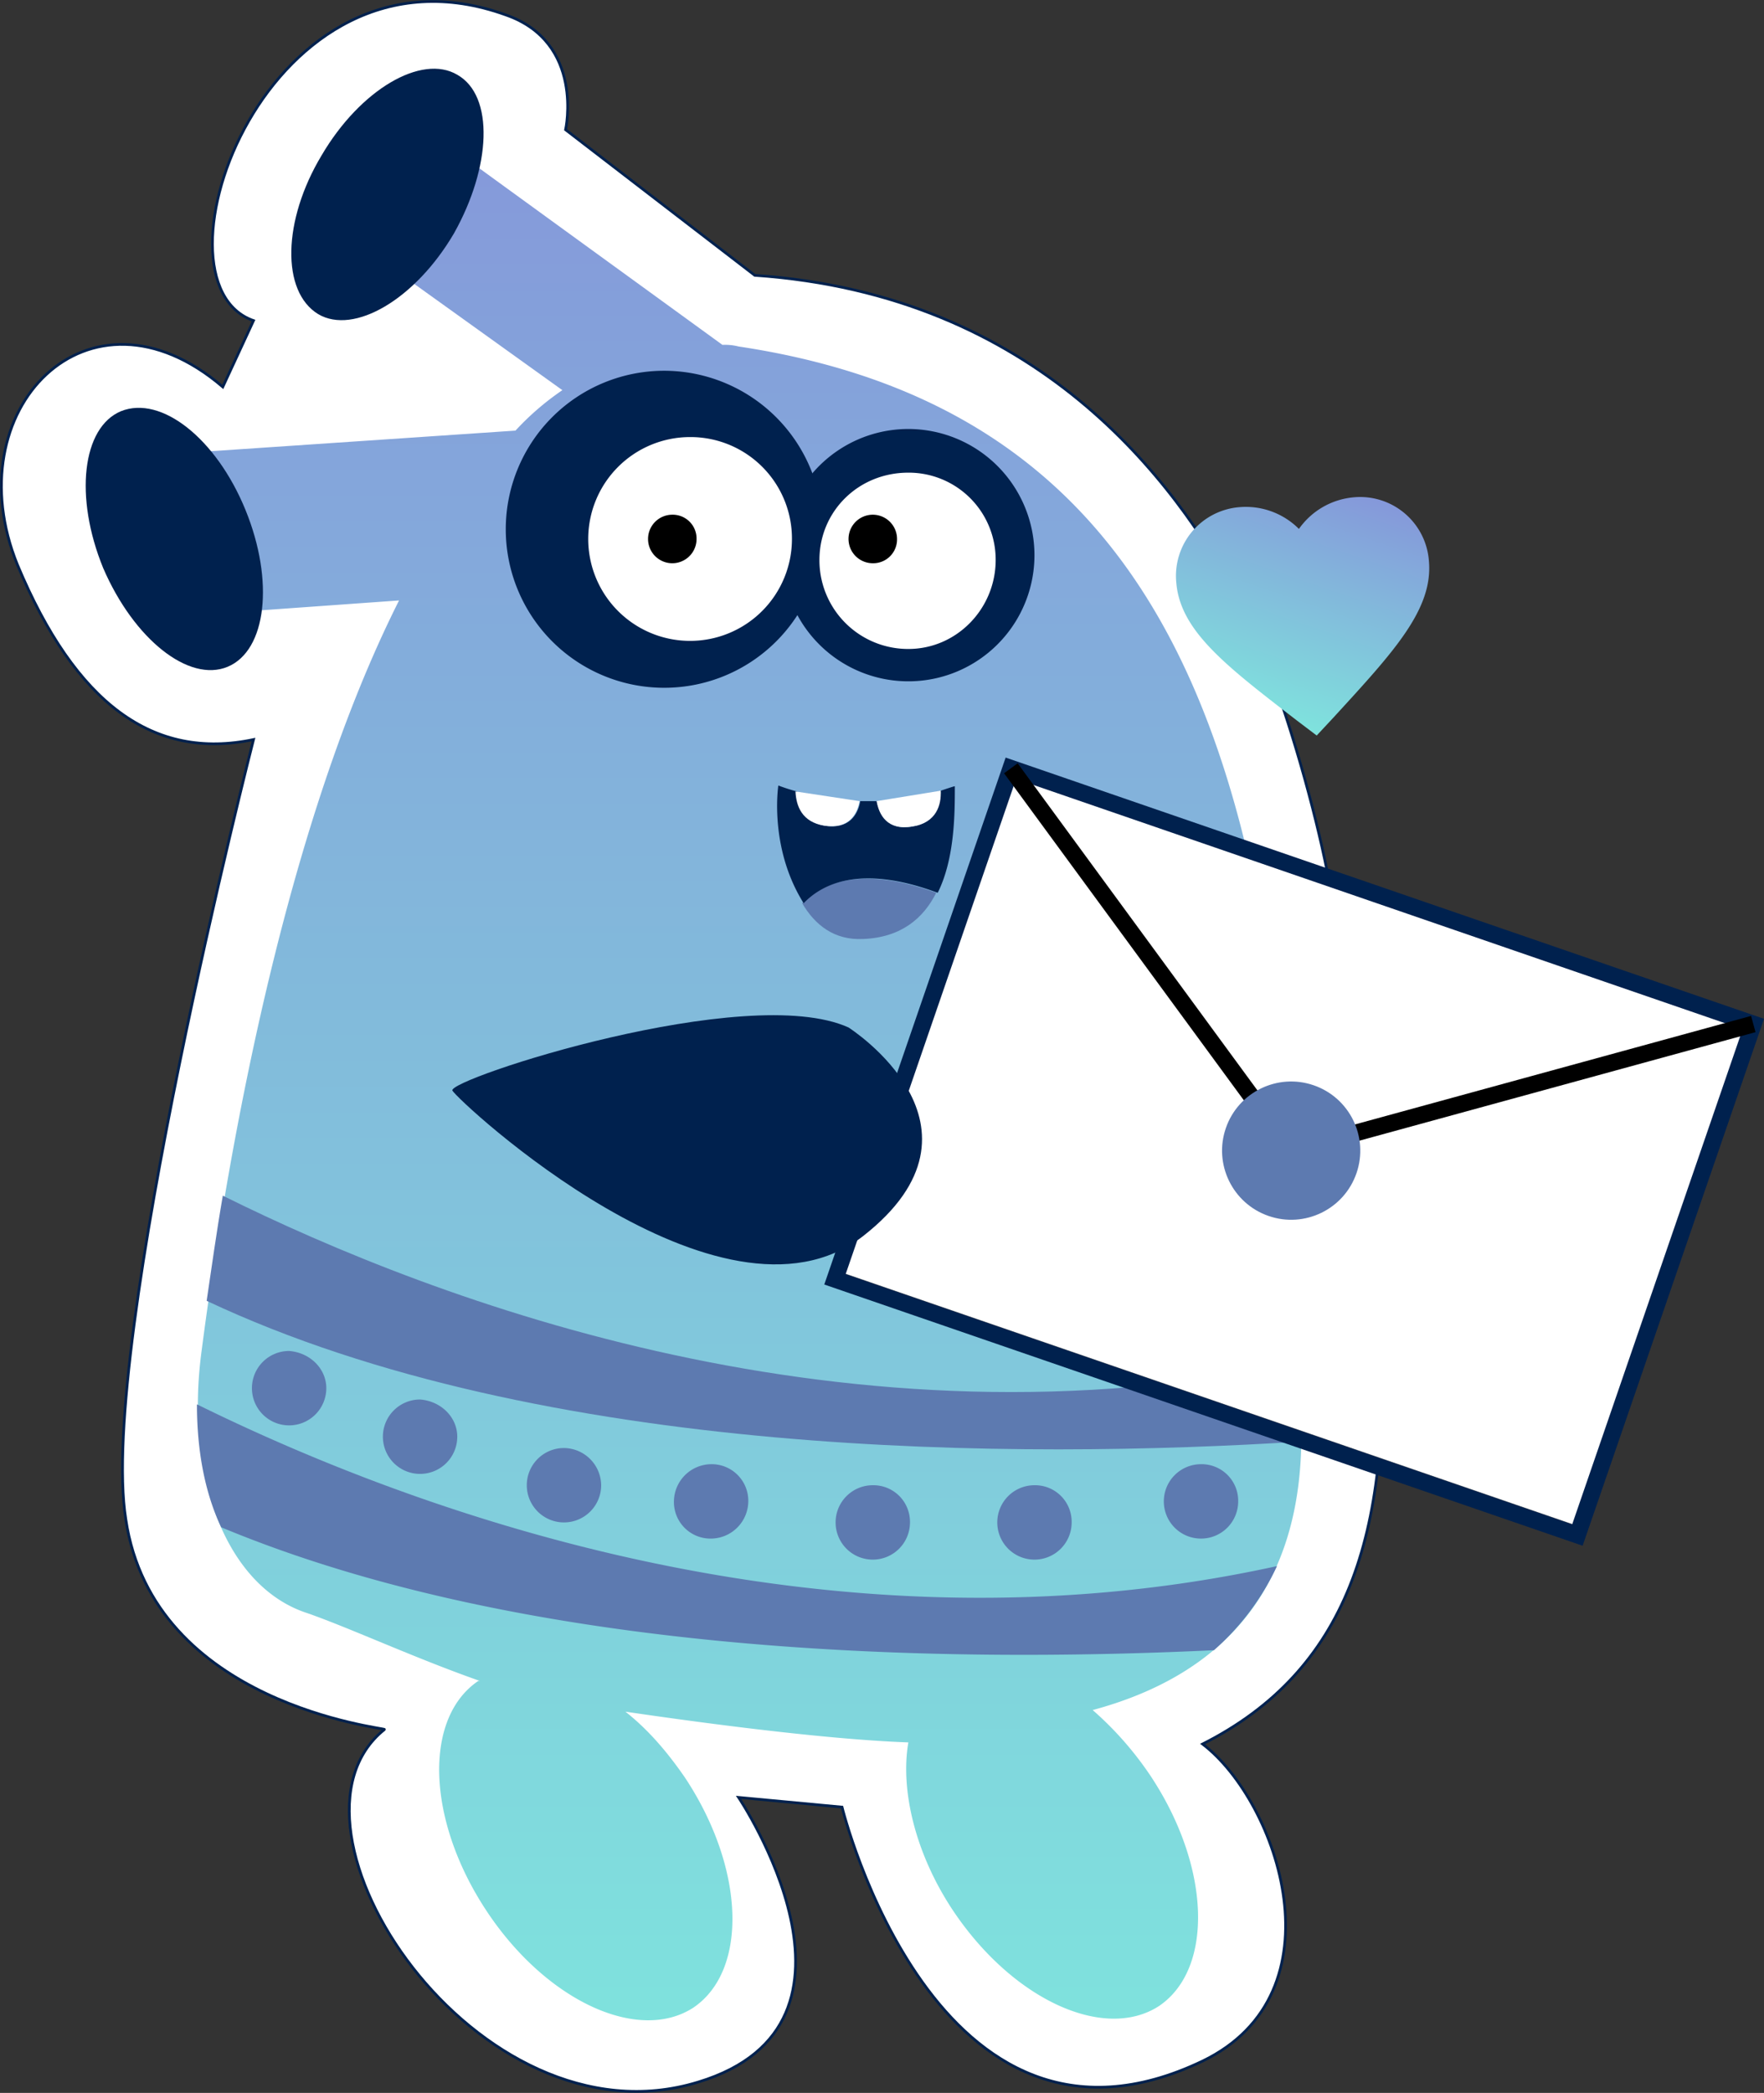<?xml version="1.0" encoding="UTF-8"?> <svg xmlns="http://www.w3.org/2000/svg" xmlns:xlink="http://www.w3.org/1999/xlink" width="655.069" height="776.879" viewBox="0 0 655.069 776.879"><rect x="0" y="0" width="655.069" height="776.879" fill="#333333" stroke="none"/><defs><linearGradient id="linear-gradient" x1="0.5" x2="0.5" y2="1" gradientUnits="objectBoundingBox"><stop offset="0" stop-color="#8598da"></stop><stop offset="1" stop-color="#7fe3dd"></stop></linearGradient></defs><g id="illustration" transform="translate(-20197.75 11045.957)"><g id="Layer_8" transform="translate(20198.287 -11045.394)"><g id="Group_1305" data-name="Group 1305"><path id="Path_2939" data-name="Path 2939" d="M806.5,652.578c6.6-.6-14.41-90.062-34.824-127.288-23.416-43.83-74.451-112.878-179.524-120.083L521.9,351.17s7.205-32.422-22.216-42.629c-88.261-31.822-135.093,99.068-93.665,113.478l-11.408,24.617c-49.834-42.629-99.669,8.406-76.253,66.046,21.615,51.636,50.435,72.65,87.661,64.845,0,0-57.64,225.155-47.433,289.4,10.207,69.048,96.667,77.453,96.066,78.054-45.031,36.025,34.224,156.108,116.48,130.89,71.449-21.615,15.01-105.673,15.01-105.673l38.427,3.6s34.824,141.7,133.892,94.265c52.236-25.217,28.22-96.066,0-117.681,53.437-27.018,70.249-77.453,66.046-155.507,0,0,61.243-6.6,79.255-46.832C928.385,689.2,890.559,636.968,806.5,652.578Z" transform="translate(-312.408 -303.573)" fill="#fff" stroke="#00214e" stroke-miterlimit="10" stroke-width="1"></path><g id="Group_1304" data-name="Group 1304" transform="translate(31.283 24.944)"><path id="Path_2940" data-name="Path 2940" d="M521.027,366.079s62.443,28.82,15.611,76.253S380.53,412.311,378.129,408.709C376.327,405.106,388.336,360.675,521.027,366.079Z" transform="translate(-15.588 -18.001)" fill="#00214e"></path><path id="Path_2941" data-name="Path 2941" d="M748.111,787.475c-3-221.553-33.023-374.659-208.944-401.077a20.425,20.425,0,0,0-6-.6L438.9,317.351c-15.611-11.408-16.812,0-25.217,10.807-7.805,10.807-19.213,17.412-3.6,28.82l63.644,45.632a100.572,100.572,0,0,0-17.412,15.01h0l-124.286,8.406c-16.812,1.2-11.408,61.242,5.4,60.041l75.652-5.4C371.651,562.92,350.036,680.6,339.829,758.655c-6.6,48.033,9.607,88.261,39.027,97.867,15.611,5.4,40.228,16.811,64.244,25.217h-.6c-20.414,13.809-19.213,51.636,3,85.259s56.439,49.234,76.853,36.025c20.414-13.809,19.213-51.635-3-85.259-6.6-9.607-13.809-18.012-22.215-24.617,20.414,3,71.449,10.207,105.073,11.408-3,17.412,2.4,40.828,16.211,61.843,22.215,33.623,56.439,49.234,76.853,36.025,20.414-13.81,19.213-51.636-3-85.259a124.478,124.478,0,0,0-21.615-24.617C717.49,879.939,749.312,848.717,748.111,787.475Z" transform="translate(-296.709 -283.289)" fill="url(#linear-gradient)"></path><g id="Group_1303" data-name="Group 1303" transform="translate(41.319 418.327)"><path id="Path_2942" data-name="Path 2942" d="M731.581,468.663v-5.4c0-8.406,0-16.211-.6-24.017C564.065,474.667,410.959,417.027,331.1,377.4c-2.4,13.81-4.2,27.019-6,39.027C449.986,475.267,627.109,475.267,731.581,468.663Z" transform="translate(-321.498 -377.4)" fill="#5d7ab0"></path><path id="Path_2943" data-name="Path 2943" d="M702.161,481.563a94.917,94.917,0,0,0,23.416-31.222C558.662,486.967,404.956,429.927,324.5,390.3c0,17.412,3,33.023,9.006,45.632C448.786,483.965,601.291,486.366,702.161,481.563Z" transform="translate(-324.5 -312.847)" fill="#5d7ab0"></path></g><path id="Path_2944" data-name="Path 2944" d="M461.281,385.241A58.84,58.84,0,1,1,402.441,326.4,58.936,58.936,0,0,1,461.281,385.241Z" transform="translate(-187.601 -214.284)" fill="#00214e"></path><path id="Path_2945" data-name="Path 2945" d="M454.364,376.832A46.832,46.832,0,1,1,407.532,330,46.893,46.893,0,0,1,454.364,376.832Z" transform="translate(-102.031 -196.269)" fill="#00214e"></path><path id="Path_2946" data-name="Path 2946" d="M424.352,368.326A37.826,37.826,0,1,1,386.526,330.5,37.669,37.669,0,0,1,424.352,368.326Z" transform="translate(-162.08 -193.767)" fill="#fff"></path><path id="Path_2947" data-name="Path 2947" d="M370.412,344.306a9.006,9.006,0,1,1-9.006-9.006A8.842,8.842,0,0,1,370.412,344.306Z" transform="translate(-143.565 -169.747)"></path><path id="Path_2948" data-name="Path 2948" d="M428.445,365.122c0,18.013-14.41,33.023-32.423,33.023A32.927,32.927,0,0,1,363,365.122c0-18.012,14.41-32.422,33.023-32.422A32.288,32.288,0,0,1,428.445,365.122Z" transform="translate(-90.521 -182.758)" fill="#fff"></path><path id="Path_2949" data-name="Path 2949" d="M382.812,344.306a8.842,8.842,0,0,1-9.006,9.006,9.006,9.006,0,1,1,9.006-9.006Z" transform="translate(-81.514 -169.747)"></path><g id="Group_1356" data-name="Group 1356" transform="translate(385.812 127.39) rotate(19)"><g id="Rectangle_377" data-name="Rectangle 377" transform="translate(4.701 138.479)" fill="#fff" stroke="#707070" stroke-width="1"><rect width="288.195" height="198.723" stroke="none"></rect><rect x="0.5" y="0.5" width="287.195" height="197.723" fill="none"></rect></g><path id="Path_3020" data-name="Path 3020" d="M297.843,206.868H0V0H297.845ZM6.25,200.616H291.591V6.252H6.252Z" transform="translate(0 135.704)" fill="#00214e"></path><path id="Path_3021" data-name="Path 3021" d="M146.4,106.683,0,5.151,3.563.013,146.426,99.1,291.613,0l3.526,5.164Z" transform="translate(1.342 136.248)"></path><circle id="Ellipse_128" data-name="Ellipse 128" cx="25.66" cy="25.66" r="25.66" transform="translate(122.095 213.479)" fill="#5d7ab0"></circle><path id="Path_3022" data-name="Path 3022" d="M70.1,90.354,61.36,87.493C30.172,76.978,9.684,70.263,2.385,53.813A25.6,25.6,0,0,1,15.489,19.5a27.849,27.849,0,0,1,23.4.5A27.848,27.848,0,0,1,54.217,2.32,25.6,25.6,0,0,1,88.448,15.632c7.3,16.45-1.474,36.147-14.608,66.324Z" transform="translate(36.454)" fill="url(#linear-gradient)"></path></g><path id="Path_2952" data-name="Path 2952" d="M487.5,372.97s57.64,36.625,5.4,77.453c-52.836,40.828-150.7-50.435-152.505-54.037C338.6,392.184,449.664,355.864,487.5,372.97Z" transform="translate(-204.217 -17.086)" fill="#00214e"></path><path id="Path_2953" data-name="Path 2953" d="M411.919,407.81A13.809,13.809,0,1,1,398.11,394,13.587,13.587,0,0,1,411.919,407.81Z" transform="translate(16.067 123.996)" fill="#5d7ab0"></path><path id="Path_2954" data-name="Path 2954" d="M401.619,409.11a13.809,13.809,0,1,1-13.81-13.81A13.587,13.587,0,0,1,401.619,409.11Z" transform="translate(-35.476 130.502)" fill="#5d7ab0"></path><path id="Path_2955" data-name="Path 2955" d="M391.619,409.11A13.809,13.809,0,1,1,377.81,395.3,13.587,13.587,0,0,1,391.619,409.11Z" transform="translate(-85.517 130.502)" fill="#5d7ab0"></path><path id="Path_2956" data-name="Path 2956" d="M381.619,407.81a13.966,13.966,0,0,1-13.809,13.809A13.587,13.587,0,0,1,354,407.81,13.966,13.966,0,0,1,367.81,394,13.587,13.587,0,0,1,381.619,407.81Z" transform="translate(-135.558 123.996)" fill="#5d7ab0"></path><path id="Path_2957" data-name="Path 2957" d="M372.519,406.81A13.809,13.809,0,1,1,358.709,393,13.966,13.966,0,0,1,372.519,406.81Z" transform="translate(-181.096 118.992)" fill="#5d7ab0"></path><path id="Path_2958" data-name="Path 2958" d="M363.619,403.81A13.809,13.809,0,1,1,349.809,390C357.615,390.6,363.619,396.6,363.619,403.81Z" transform="translate(-225.633 103.979)" fill="#5d7ab0"></path><path id="Path_2959" data-name="Path 2959" d="M355.519,400.809A13.809,13.809,0,1,1,341.71,387C349.515,387.6,355.519,393.6,355.519,400.809Z" transform="translate(-266.167 88.967)" fill="#5d7ab0"></path><path id="Path_2960" data-name="Path 2960" d="M376.95,366.566c10.807,26.418,7.805,52.236-6.6,58.24s-34.824-10.207-46.232-36.625c-10.807-26.418-7.805-52.236,6.6-58.24C345.728,323.936,366.143,340.148,376.95,366.566Z" transform="translate(-317.618 -202.814)" fill="#00214e"></path><path id="Path_2961" data-name="Path 2961" d="M341.529,339.988c14.41-24.617,37.226-37.826,50.435-30.021,13.809,7.805,12.609,34.224-1.2,58.841-14.41,24.617-37.226,37.826-50.435,30.021C326.519,390.423,327.119,364,341.529,339.988Z" transform="translate(-253.978 -307.727)" fill="#00214e"></path></g></g></g><g id="Group_1357" data-name="Group 1357" transform="translate(20486.332 -10754.387)"><path id="Path_2684" data-name="Path 2684" d="M80.2,365.909c4.7,8.021,11.893,13.829,22.68,13.276,14.106-.553,22.4-7.744,27.1-17.148C101.22,351.526,86.838,358.994,80.2,365.909Z" transform="translate(-70.893 -322.209)" fill="#5d7ab0"></path><g id="Group_1252" data-name="Group 1252"><path id="Path_2685" data-name="Path 2685" d="M137.586,346.236c0,4.978-1.659,11.893-10.51,13.276-9.4,1.659-12.17-4.7-13.276-9.4h-6.085c-.83,4.7-3.872,10.51-13,9.127-8.574-1.383-10.51-7.468-10.51-12.723a66.754,66.754,0,0,1-6.915-2.213s-3.6,22.956,9.4,43.7c6.638-6.915,20.744-14.659,49.785-3.872,6.361-12.723,6.361-29.594,6.361-39.551C142.564,344.577,140.9,345.13,137.586,346.236Z" transform="translate(-76.835 -344.3)" fill="#00214e"></path><path id="Path_2686" data-name="Path 2686" d="M90.087,357.823c9.127,1.383,12.17-4.425,13-9.127L79.3,345.1C79.577,350.355,81.513,356.44,90.087,357.823Z" transform="translate(-72.483 -342.887)" fill="#fff"></path><path id="Path_2687" data-name="Path 2687" d="M103.476,358.276c9.127-1.383,10.787-8.3,10.51-13.276L90.2,348.872C91.03,353.851,94.072,359.935,103.476,358.276Z" transform="translate(-53.235 -343.064)" fill="#fff"></path></g></g></g></svg> 